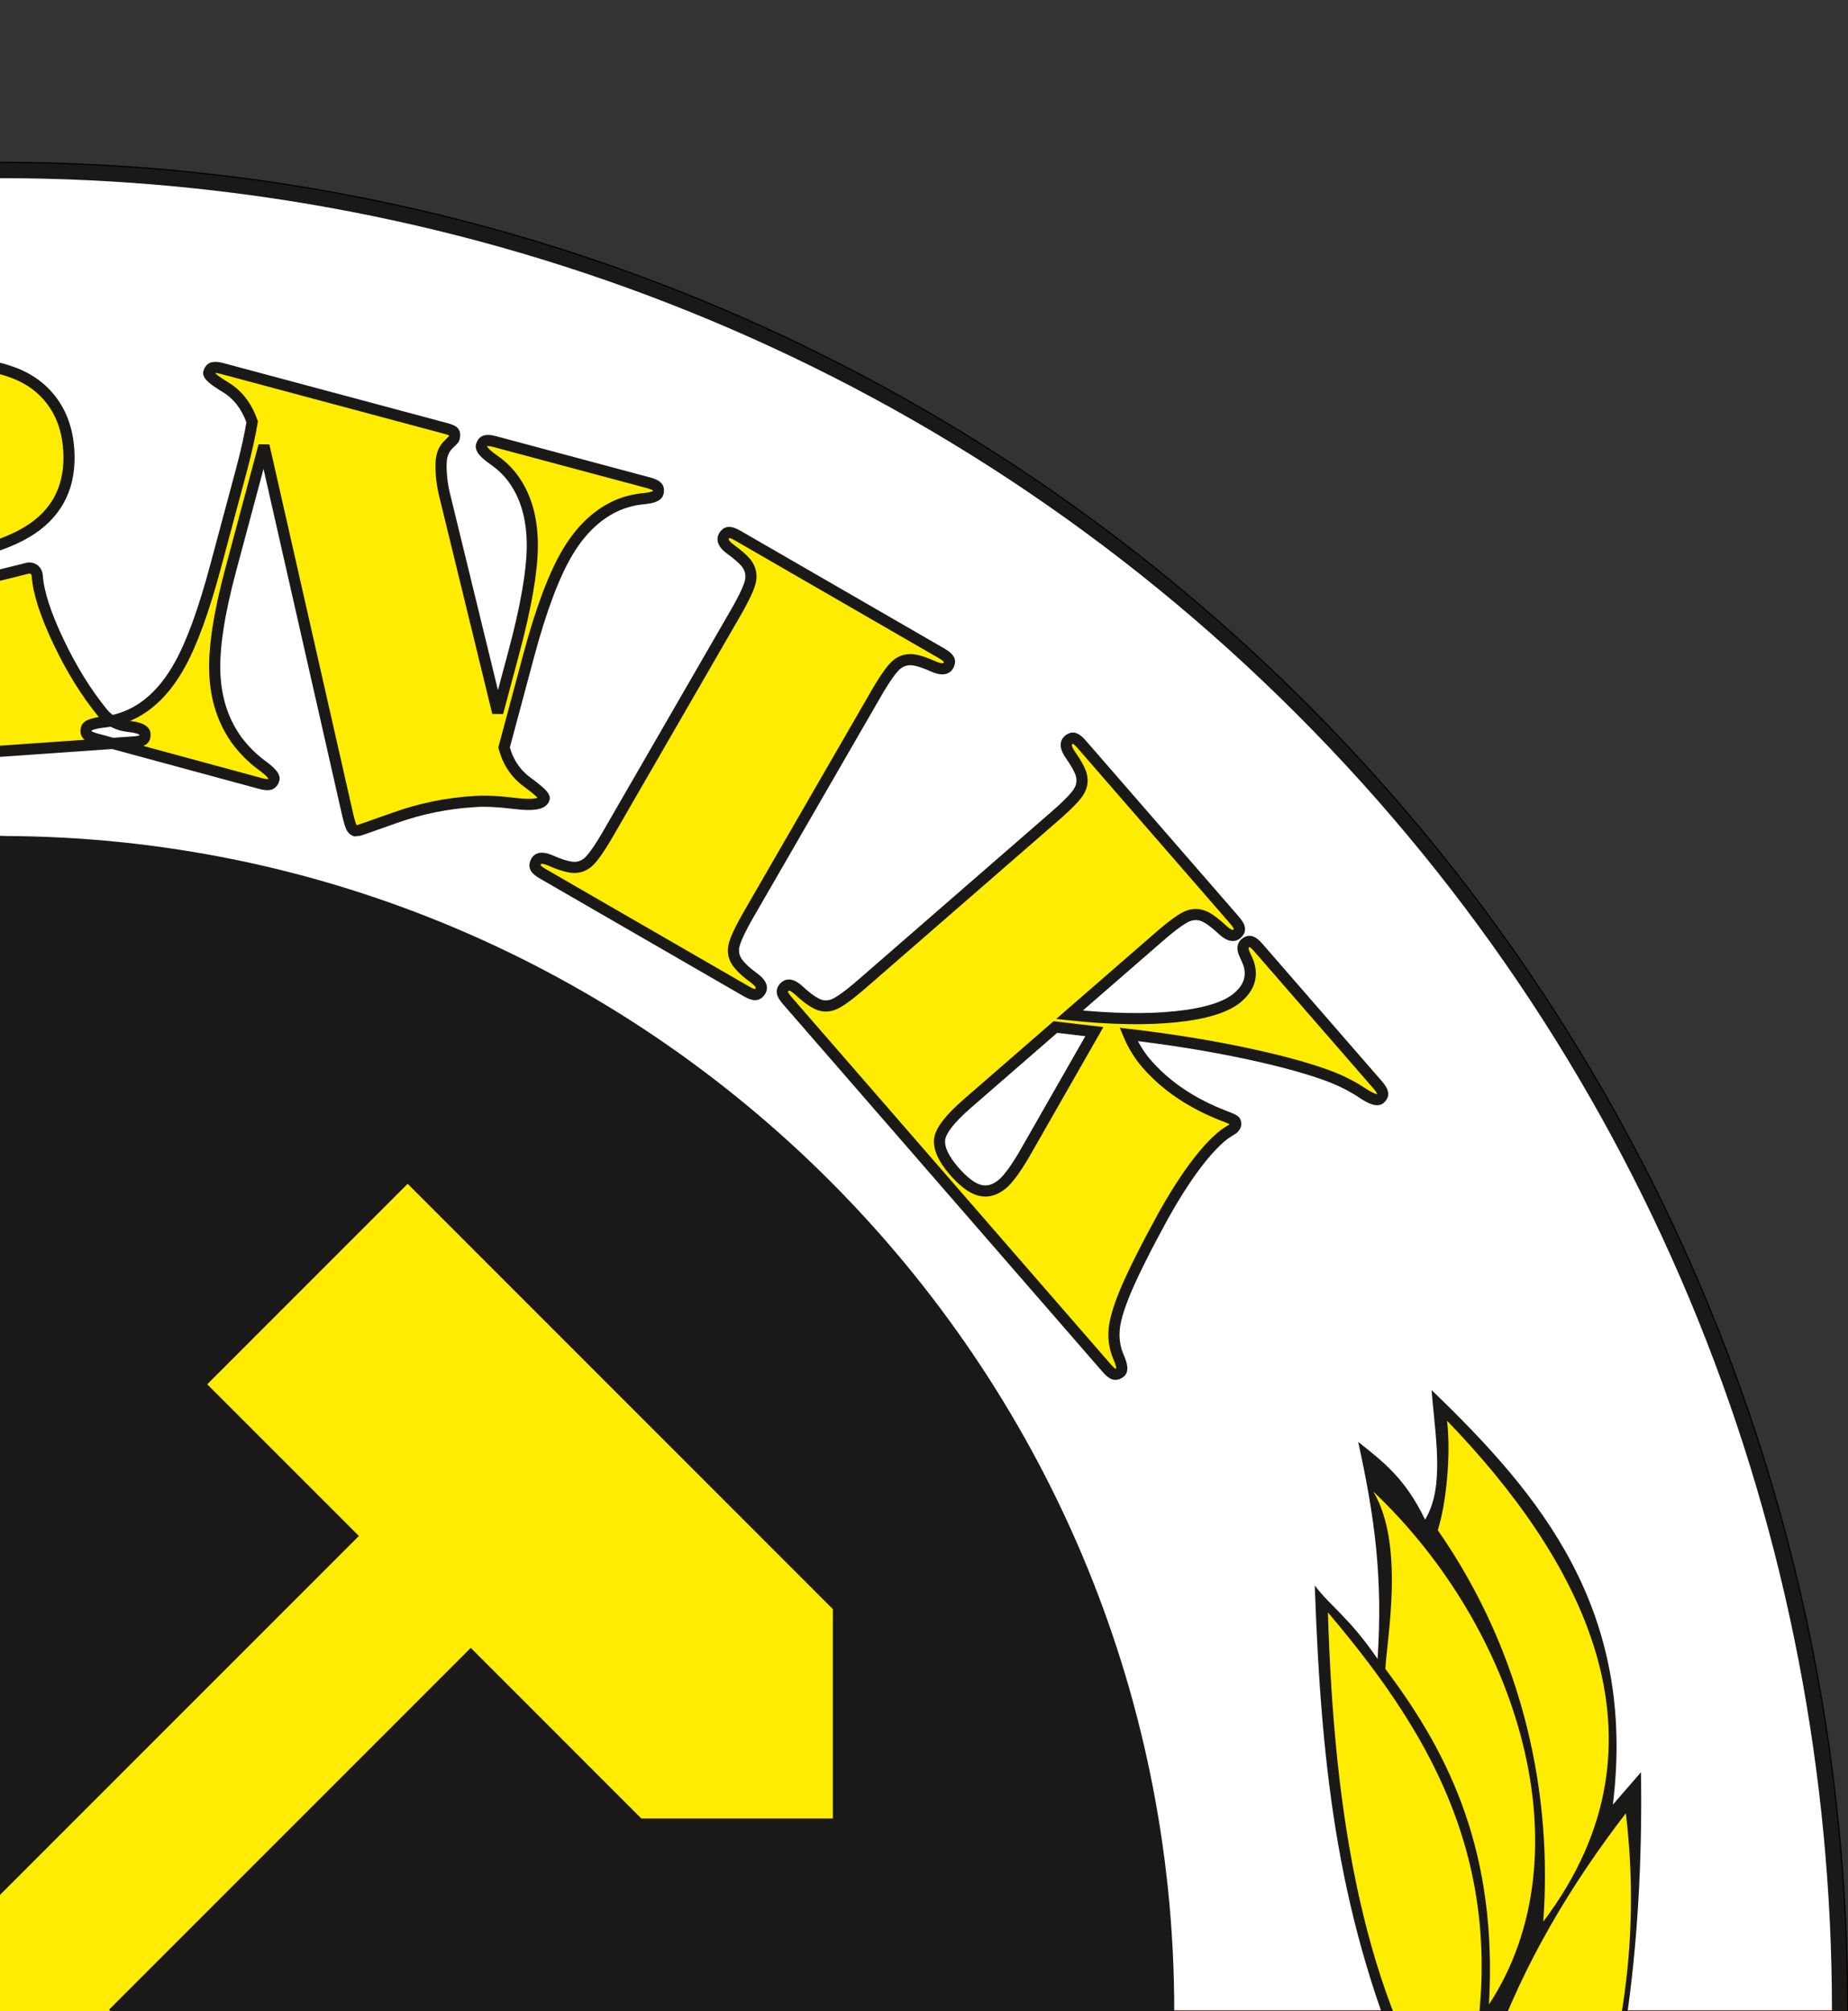 <?xml version="1.0" encoding="UTF-8"?>
<svg xmlns="http://www.w3.org/2000/svg" xmlns:xlink="http://www.w3.org/1999/xlink" width="331.7pt" height="360.9pt" viewBox="0 0 331.7 360.9" version="1.1">
<rect x="0" y="0" width="331.7" height="360.9" fill="#333333" stroke="none"/>
<defs>
<clipPath id="clip1">
  <path d="M 0 29 L 331.699 29 L 331.699 360.898 L 0 360.898 Z M 0 29 "/>
</clipPath>
<clipPath id="clip2">
  <path d="M 0 28 L 331.699 28 L 331.699 360.898 L 0 360.898 Z M 0 28 "/>
</clipPath>
<clipPath id="clip3">
  <path d="M 0 31 L 329 31 L 329 360.898 L 0 360.898 Z M 0 31 "/>
</clipPath>
<clipPath id="clip4">
  <path d="M 0 360 L 329 360 L 329 360.898 L 0 360.898 Z M 0 360 "/>
</clipPath>
<clipPath id="clip5">
  <path d="M 0 151 L 210 151 L 210 360.898 L 0 360.898 Z M 0 151 "/>
</clipPath>
<clipPath id="clip6">
  <path d="M 0 139 L 222 139 L 222 360.898 L 0 360.898 Z M 0 139 "/>
</clipPath>
<clipPath id="clip7">
  <path d="M 0 139 L 12 139 L 12 360.898 L 0 360.898 Z M 0 139 "/>
</clipPath>
<clipPath id="clip8">
  <path d="M 0 210 L 151 210 L 151 360.898 L 0 360.898 Z M 0 210 "/>
</clipPath>
<clipPath id="clip9">
  <path d="M 0 199 L 162 199 L 162 360.898 L 0 360.898 Z M 0 199 "/>
</clipPath>
<clipPath id="clip10">
  <path d="M 190 249 L 307 249 L 307 360.898 L 190 360.898 Z M 190 249 "/>
</clipPath>
<clipPath id="clip11">
  <path d="M 193 254 L 304 254 L 304 360.898 L 193 360.898 Z M 193 254 "/>
</clipPath>
</defs>
<g id="surface1">
<g clip-path="url(#clip1)" clip-rule="nonzero">
<path style=" stroke:none;fill-rule:evenodd;fill:rgb(10.594%,9.813%,9.424%);fill-opacity:1;" d="M 0 29.133 C 183.168 29.133 331.652 177.621 331.652 360.789 C 331.652 543.961 183.168 692.441 0 692.441 C -183.168 692.441 -331.652 543.961 -331.652 360.789 C -331.652 177.621 -183.168 29.133 0 29.133 Z M 0 29.133 "/>
</g>
<g clip-path="url(#clip2)" clip-rule="nonzero">
<path style="fill:none;stroke-width:2;stroke-linecap:butt;stroke-linejoin:miter;stroke:rgb(0%,0%,0%);stroke-opacity:1;stroke-miterlimit:4;" d="M 0 3317.672 C 1831.68 3317.672 3316.523 1832.789 3316.523 1.109 C 3316.523 -1830.609 1831.68 -3315.414 0 -3315.414 C -1831.68 -3315.414 -3316.523 -1830.609 -3316.523 1.109 C -3316.523 1832.789 -1831.68 3317.672 0 3317.672 Z M 0 3317.672 " transform="matrix(0.1,0,0,-0.1,0,360.9)"/>
</g>
<g clip-path="url(#clip3)" clip-rule="nonzero">
<path style=" stroke:none;fill-rule:evenodd;fill:rgb(100%,100%,100%);fill-opacity:1;" d="M 328.82 360.789 C 328.82 276.48 296.777 192.176 232.695 128.094 C 104.531 -0.07 -104.531 -0.07 -232.695 128.094 C -296.777 192.176 -328.82 276.48 -328.82 360.789 L -209.762 360.789 C -209.762 245.254 -115.531 151.023 0 151.023 C 115.535 151.023 209.766 245.254 209.766 360.789 Z M 328.82 360.789 "/>
</g>
<g clip-path="url(#clip4)" clip-rule="nonzero">
<path style=" stroke:none;fill-rule:evenodd;fill:rgb(89.062%,0%,8.617%);fill-opacity:1;" d="M 328.82 360.789 C 328.82 445.094 296.777 529.402 232.695 593.484 C 104.531 721.648 -104.531 721.648 -232.695 593.484 C -296.777 529.402 -328.82 445.094 -328.82 360.789 L -209.734 360.789 C -208.57 475.34 -114.812 568.398 0 568.398 C 114.812 568.398 208.574 475.34 209.738 360.789 Z M 328.82 360.789 "/>
</g>
<g clip-path="url(#clip5)" clip-rule="nonzero">
<path style=" stroke:none;fill-rule:evenodd;fill:rgb(10.594%,9.813%,9.424%);fill-opacity:1;" d="M 0 570.551 C 115.535 570.551 209.766 476.32 209.766 360.789 C 209.766 245.254 115.535 151.023 0 151.023 Z M 0 570.551 "/>
</g>
<g clip-path="url(#clip6)" clip-rule="nonzero">
<path style="fill:none;stroke-width:20.001;stroke-linecap:butt;stroke-linejoin:miter;stroke:rgb(10.594%,9.813%,9.424%);stroke-opacity:1;stroke-miterlimit:4;" d="M 0 -2096.508 C 1155.352 -2096.508 2097.656 -1154.203 2097.656 1.109 C 2097.656 1156.461 1155.352 2098.766 0 2098.766 Z M 0 -2096.508 " transform="matrix(0.1,0,0,-0.1,0,360.9)"/>
</g>
<g clip-path="url(#clip7)" clip-rule="nonzero">
<path style="fill:none;stroke-width:20.001;stroke-linecap:butt;stroke-linejoin:miter;stroke:rgb(10.594%,9.813%,9.424%);stroke-opacity:1;stroke-miterlimit:4;" d="M 0 -2096.508 C -1155.312 -2096.508 -2097.617 -1154.203 -2097.617 1.109 C -2097.617 1156.461 -1155.312 2098.766 0 2098.766 Z M 0 -2096.508 " transform="matrix(0.1,0,0,-0.1,0,360.9)"/>
</g>
<g clip-path="url(#clip8)" clip-rule="nonzero">
<path style=" stroke:none;fill-rule:evenodd;fill:rgb(100%,92.577%,0%);fill-opacity:1;" d="M -61.766 210.555 L -25.172 247.145 L -58.848 280.82 L -0.512 339.156 L 63.004 275.641 L 35.781 248.422 L 73.168 211.031 L 150.488 288.352 L 150.488 327.336 L 114.691 327.336 L 84.5 297.137 L 20.984 360.652 L 116.391 456.059 L 95.441 477.008 L 0.035 381.602 L -91.656 473.297 L -113.152 451.797 L -21.461 360.105 L -79.797 301.77 L -113.895 335.871 L -150.488 299.277 Z M -61.766 210.555 "/>
</g>
<g clip-path="url(#clip9)" clip-rule="nonzero">
<path style="fill:none;stroke-width:20.001;stroke-linecap:butt;stroke-linejoin:miter;stroke:rgb(10.594%,9.813%,9.424%);stroke-opacity:1;stroke-miterlimit:4;" d="M -617.656 1503.453 L -251.719 1137.555 L -588.477 800.797 L -5.117 217.438 L 630.039 852.594 L 357.812 1124.781 L 731.68 1498.688 L 1504.883 725.484 L 1504.883 335.641 L 1146.914 335.641 L 845 637.633 L 209.844 2.477 L 1163.906 -951.586 L 954.414 -1161.078 L 0.352 -207.016 L -916.562 -1123.969 L -1131.523 -908.969 L -214.609 7.945 L -797.969 591.305 L -1138.945 250.289 L -1504.883 616.227 Z M -617.656 1503.453 " transform="matrix(0.1,0,0,-0.1,0,360.9)"/>
</g>
<path style="fill-rule:evenodd;fill:rgb(100%,92.577%,0%);fill-opacity:1;stroke-width:20.001;stroke-linecap:butt;stroke-linejoin:miter;stroke:rgb(10.594%,9.813%,9.424%);stroke-opacity:1;stroke-miterlimit:4;" d="M -1896.992 1457.477 C -1860.781 1425.953 -1831.797 1408.766 -1810.273 1406.109 C -1788.555 1403.453 -1767.969 1413.453 -1748.359 1436.031 C -1726.172 1461.539 -1720 1487.281 -1729.922 1513.492 C -1739.727 1539.547 -1771.445 1575.992 -1825.078 1622.633 C -1855.547 1649.078 -1878.281 1666.461 -1893.828 1675.016 C -1909.102 1683.531 -1923.242 1687.203 -1936.055 1686.188 C -1946.289 1683.609 -1958.242 1675.602 -1971.992 1662.242 C -1985.781 1648.883 -1995.547 1644.625 -2001.328 1649.664 C -2005.391 1653.141 -2007.266 1656.773 -2006.602 1660.289 C -2006.133 1663.805 -2003.125 1668.766 -1997.656 1675.055 L -1723.359 1990.602 C -1717.891 1996.852 -1713.398 2000.562 -1710 2001.461 C -1706.602 2002.672 -1702.773 2001.305 -1698.711 1997.789 C -1692.93 1992.711 -1695.156 1983.219 -1705.273 1968.844 C -1715.273 1954.586 -1721.133 1942.125 -1722.695 1931.617 C -1725.273 1916.969 -1718.789 1898.766 -1703.359 1876.891 C -1687.93 1855.094 -1663.594 1829.586 -1630.43 1800.758 C -1601.68 1775.797 -1569.492 1754.312 -1533.633 1736.305 C -1524.258 1731.422 -1518.594 1728.219 -1516.758 1726.617 C -1513.281 1723.609 -1511.211 1720.523 -1510.664 1717.203 C -1509.844 1713.883 -1510.781 1710.836 -1513.047 1708.219 C -1513.672 1707.477 -1523.008 1701.734 -1541.016 1690.992 C -1559.023 1680.211 -1574.766 1667.086 -1588.359 1651.461 C -1598.672 1639.625 -1617.812 1605.406 -1645.781 1548.805 C -1673.906 1492.281 -1704.414 1445.016 -1737.539 1406.891 C -1813.516 1319.508 -1899.57 1270.562 -1995.703 1259.781 C -2091.875 1249.234 -2179.727 1278.414 -2259.102 1347.398 C -2343.398 1420.719 -2388.086 1511.461 -2393.008 1619.781 C -2398.008 1728.102 -2362.266 1826.227 -2285.859 1914.117 C -2270.664 1931.617 -2248.555 1953.062 -2219.766 1978.492 C -2190.859 2003.961 -2171.641 2022.125 -2161.992 2033.219 C -2142.695 2055.406 -2135.703 2077.906 -2140.898 2100.562 C -2146.055 2123.258 -2147.852 2135.602 -2146.25 2137.477 C -2143.125 2141.031 -2139.648 2142.789 -2135.82 2142.477 C -2132.227 2142.164 -2127.305 2139.859 -2121.328 2135.523 L -1902.5 1971.266 L -1891.992 1962.164 C -1888.672 1959.234 -1886.875 1956.383 -1886.914 1953.531 C -1886.797 1950.641 -1888.438 1947.359 -1891.758 1943.531 C -1894.648 1940.211 -1909.531 1942.711 -1936.055 1951.305 C -1962.578 1959.859 -1990.82 1965.992 -2020.469 1969.938 C -2072.734 1977.281 -2119.258 1975.328 -2160.039 1963.961 C -2200.703 1952.828 -2233.672 1932.594 -2259.062 1903.375 C -2282.852 1875.992 -2293.164 1850.953 -2289.727 1828.297 C -2286.406 1805.719 -2267.93 1779.898 -2234.414 1750.758 Z M -1035.938 2161.539 L -1213.438 2525.484 C -1236.914 2573.648 -1259.766 2604.117 -1281.992 2616.852 C -1304.102 2629.742 -1330.312 2628.766 -1360.703 2613.922 C -1391.406 2598.961 -1408.633 2578.766 -1412.305 2553.102 C -1416.133 2527.477 -1406.328 2490.602 -1383.008 2442.789 L -1205.508 2078.844 C -1182.305 2031.305 -1159.609 2001.109 -1137.227 1988.414 C -1114.844 1975.641 -1088.32 1976.812 -1057.344 1991.891 C -1026.953 2006.734 -1009.961 2026.656 -1006.406 2051.852 C -1002.734 2077.086 -1012.617 2113.688 -1035.938 2161.539 Z M -1579.961 2121.891 C -1628.789 2222.047 -1634.336 2319.469 -1596.367 2414.117 C -1558.398 2508.805 -1483.672 2583.219 -1372.227 2637.555 C -1260.82 2691.891 -1156.172 2704.977 -1058.32 2676.539 C -960.664 2648.062 -887.305 2583.688 -838.477 2483.531 C -789.688 2383.609 -784.102 2286.031 -821.641 2191.227 C -859.297 2096.344 -933.945 2021.773 -1045.391 1967.398 C -1156.797 1913.062 -1261.562 1900.133 -1359.648 1928.805 C -1457.773 1957.477 -1531.211 2021.969 -1579.961 2121.891 Z M -1438.203 2653.922 L -1466.094 2640.328 L -1396.875 2807.281 C -1391.328 2820.172 -1386.133 2829.977 -1380.938 2836.852 C -1375.703 2843.609 -1369.492 2848.805 -1362.305 2852.281 C -1350.859 2857.906 -1339.219 2858.648 -1327.227 2854.508 C -1315.195 2850.367 -1306.68 2842.906 -1301.367 2832.047 C -1296.719 2822.516 -1295.938 2812.008 -1299.141 2800.211 C -1302.383 2788.688 -1308.828 2778.062 -1318.516 2768.805 Z M -320 2818.805 L -305.859 2616.422 L -256.641 2619.898 L -276.523 2663.023 C -277.344 2664.938 -278.086 2666.461 -278.828 2667.789 C -278.906 2668.922 -278.359 2670.094 -277.109 2671.188 C -275.859 2672.242 -274.609 2672.828 -273.281 2672.906 C -271.523 2673.023 -269.258 2671.539 -266.758 2668.609 C -266.445 2668.336 -266.094 2668.023 -265.742 2667.711 L -228.633 2621.852 C -199.609 2623.883 -180.781 2635.328 -172.07 2656.031 C -163.555 2676.812 -161.953 2726.695 -167.5 2806.031 C -171.25 2859.781 -179.453 2892.672 -191.914 2904.703 C -204.375 2916.773 -227.344 2921.734 -260.898 2919.352 C -285.977 2917.633 -302.852 2910.562 -311.484 2898.102 C -319.922 2885.602 -322.852 2859.195 -320 2818.805 Z M -288.164 2363.414 C -285.82 2330.016 -282.188 2308.297 -277.422 2298.492 C -272.617 2288.531 -264.609 2281.852 -253.398 2278.531 C -244.688 2275.719 -232.461 2273.961 -217.188 2273.414 C -201.758 2272.828 -193.789 2268.805 -193.242 2261.148 C -192.891 2256.109 -194.141 2252.398 -197.07 2250.094 C -199.844 2247.711 -205.469 2246.383 -213.789 2245.797 L -630.43 2216.656 C -638.75 2216.031 -644.492 2216.656 -647.578 2218.531 C -650.82 2220.484 -652.539 2223.961 -652.891 2228.961 C -653.438 2236.656 -646.25 2241.773 -631.211 2244.391 C -616.172 2247.125 -604.297 2250.602 -595.742 2254.625 C -585.117 2259.469 -578.281 2267.125 -575.078 2277.672 C -571.719 2288.062 -571.289 2310.055 -573.633 2343.453 L -605.391 2797.867 C -607.734 2831.266 -611.211 2852.945 -616.016 2862.789 C -620.625 2872.789 -628.477 2879.586 -639.688 2883.219 C -648.711 2885.875 -660.938 2887.281 -676.211 2887.867 C -691.484 2888.453 -699.297 2892.633 -699.844 2900.602 C -700.234 2905.641 -698.984 2909.352 -696.016 2911.383 C -693.242 2913.531 -687.617 2914.938 -679.297 2915.484 L -170.938 2951.031 C -115.547 2954.938 -75 2956.109 -49.375 2954.781 C -23.711 2953.336 -1.523 2949.312 17.148 2942.594 C 48.984 2932.047 73.945 2914.625 92.305 2890.523 C 110.547 2866.422 120.938 2837.203 123.359 2802.828 C 127.773 2739.742 105.391 2692.008 56.445 2659.273 C 7.305 2626.539 -72.656 2606.383 -183.789 2598.609 L -200.898 2597.438 C -186.562 2584.664 -168.75 2575.914 -147.305 2571.188 C -125.859 2566.461 -98.594 2565.289 -65.508 2567.594 C -39.766 2569.352 -13.867 2573.492 11.875 2579.859 C 37.617 2586.422 50.664 2589.625 50.977 2589.664 C 55.391 2589.977 59.062 2588.727 62.031 2586.344 C 64.805 2583.727 66.523 2580.211 66.836 2575.875 C 68.945 2545.875 81.68 2506.344 105.117 2457.203 C 128.516 2407.945 155.078 2365.211 184.805 2328.844 C 196.25 2315.211 211.68 2307.477 230.82 2305.367 C 249.961 2303.453 259.766 2298.883 260.273 2291.852 C 260.625 2286.852 259.375 2283.297 256.758 2281.305 C 253.945 2279.312 248.281 2278.102 239.648 2277.516 L -82.969 2254.938 C -89.648 2254.469 -94.961 2255.758 -98.945 2258.531 C -103.086 2261.578 -106.914 2267.203 -110.781 2275.602 L -244.414 2594.352 L -304.023 2590.211 Z M 172.344 2283.062 C 164.297 2285.211 159.023 2287.672 156.758 2290.484 C 154.297 2293.336 153.789 2297.164 155.117 2302.086 C 156.523 2307.281 166.992 2311.031 186.523 2313.258 C 206.211 2315.445 224.648 2321.148 241.992 2330.367 C 273.203 2347.047 299.805 2375.055 321.875 2414.469 C 344.023 2453.688 365.82 2513.453 387.266 2593.609 L 433.242 2765.094 C 437.852 2782.281 441.758 2798.102 444.922 2812.516 C 448.086 2826.852 450.625 2840.094 452.656 2852.047 C 442.578 2880.133 426.797 2900.758 405.273 2913.805 C 383.594 2926.852 373.438 2935.641 374.648 2940.211 C 375.977 2945.133 378.477 2948.141 381.914 2949.117 C 385.586 2950.172 391.367 2949.625 399.414 2947.477 L 801.406 2839.781 C 808.516 2837.867 813.008 2835.797 814.609 2833.531 C 816.367 2831.188 816.523 2827.438 815.117 2822.242 C 814.805 2820.953 811.68 2817.555 805.625 2811.891 C 799.688 2806.227 795.664 2799.352 793.516 2791.344 C 791.758 2784.859 791.172 2775.055 791.953 2761.656 C 792.617 2748.297 794.57 2734.742 797.891 2721.344 L 893.32 2330.172 L 922.578 2439.352 C 944.062 2519.664 955 2582.516 955.43 2627.711 C 955.859 2672.711 946.367 2710.602 927.148 2741.148 C 916.758 2757.789 903.281 2771.852 886.602 2783.453 C 870.078 2794.977 862.578 2803.609 864.062 2809.117 C 865.352 2813.961 867.852 2817.047 871.328 2817.984 C 875 2819.039 880.586 2818.531 888.32 2816.461 L 1163.789 2742.672 C 1171.836 2740.523 1177.109 2738.102 1179.453 2735.445 C 1181.992 2732.906 1182.461 2729.039 1181.172 2724.156 C 1179.766 2718.961 1171.055 2715.523 1155.117 2714.039 C 1139.336 2712.516 1124.141 2708.844 1109.492 2702.789 C 1074.18 2687.711 1044.258 2660.055 1019.727 2619.625 C 995.156 2579.039 971.523 2516.695 948.906 2432.281 L 904.805 2267.711 C 911.641 2241.422 925.664 2220.562 946.719 2205.133 C 967.812 2189.781 977.852 2180.016 976.797 2176.031 C 974.141 2166.148 957.109 2163.102 925.508 2167.008 C 894.062 2170.875 869.688 2171.969 852.578 2170.602 C 802.578 2167.633 754.648 2157.828 708.984 2141.461 C 663.359 2125.133 640.078 2117.164 639.141 2117.438 C 635.664 2118.336 633.164 2120.367 631.289 2123.414 C 629.57 2126.578 627.188 2133.961 624.375 2145.562 L 473.789 2809.195 L 414.102 2586.422 C 393.125 2508.141 383.555 2445.953 385.625 2399.938 C 387.617 2353.727 400.938 2313.805 425.234 2280.211 C 438.32 2262.867 453.125 2248.102 469.375 2236.109 C 485.664 2224.312 493.164 2215.719 491.836 2210.836 C 490.547 2205.953 488.203 2202.828 484.648 2201.578 C 481.25 2200.289 475.469 2200.836 467.422 2202.984 Z M 974.336 2040.875 C 967.148 2045.016 962.656 2048.727 961.172 2052.047 C 959.57 2055.445 960.078 2059.273 962.617 2063.648 C 966.445 2070.328 975.234 2070.523 989.219 2064.352 C 1003.203 2058.102 1014.961 2054.352 1024.297 2052.945 C 1035.547 2051.148 1045.508 2053.727 1054.18 2060.562 C 1062.812 2067.281 1075.586 2085.211 1092.305 2114.195 L 1320.078 2508.688 C 1336.836 2537.711 1345.938 2557.711 1347.461 2568.531 C 1349.062 2579.469 1346.367 2589.508 1339.375 2598.648 C 1333.398 2605.875 1324.062 2613.922 1311.719 2622.906 C 1299.375 2631.891 1295.234 2639.781 1299.258 2646.734 C 1301.758 2651.109 1304.844 2653.492 1308.438 2653.492 C 1311.953 2653.727 1317.383 2651.695 1324.609 2647.555 L 1689.961 2436.617 C 1697.188 2432.438 1701.641 2428.727 1703.203 2425.562 C 1705 2422.438 1704.492 2418.609 1701.953 2414.234 C 1697.969 2407.281 1689.062 2406.891 1675.117 2413.102 C 1661.133 2419.312 1649.648 2423.297 1640.664 2424.703 C 1628.984 2426.344 1618.828 2423.727 1610.117 2416.852 C 1601.523 2410.133 1588.75 2392.242 1571.992 2363.258 L 1344.219 1968.766 C 1327.5 1939.742 1318.398 1919.742 1316.875 1908.922 C 1315.273 1897.984 1318.164 1887.984 1325.625 1878.961 C 1331.25 1871.773 1340.273 1863.531 1352.617 1854.547 C 1364.961 1845.523 1369.18 1837.789 1365.312 1831.148 C 1362.812 1826.773 1359.727 1824.352 1355.977 1824.117 C 1352.383 1823.727 1346.914 1825.758 1339.727 1829.898 Z M 1413.008 1813.453 C 1407.539 1819.742 1404.531 1824.703 1404.18 1828.336 C 1403.75 1832.047 1405.508 1835.523 1409.336 1838.844 C 1415.117 1843.883 1423.516 1841.227 1434.688 1830.836 C 1445.898 1820.406 1455.82 1813.023 1464.18 1808.609 C 1474.453 1803.023 1484.688 1802.203 1495.039 1805.992 C 1505.352 1809.547 1523.164 1822.438 1548.398 1844.352 L 1892.227 2143.258 C 1917.5 2165.211 1932.734 2181.031 1937.695 2190.797 C 1942.891 2200.484 1943.594 2210.875 1939.766 2222.008 C 1936.445 2230.836 1930.234 2241.422 1921.484 2253.961 C 1912.773 2266.461 1911.406 2275.289 1917.461 2280.523 C 1921.25 2283.883 1924.922 2285.133 1928.32 2283.961 C 1931.758 2283.023 1936.25 2279.352 1941.68 2273.062 L 2215.703 1957.867 C 2221.172 1951.578 2224.18 1946.617 2224.609 1943.102 C 2225.312 1939.586 2223.555 1936.109 2219.727 1932.789 C 2213.672 1927.555 2205.078 1930.211 2193.789 1940.758 C 2182.578 1951.148 2172.93 1958.766 2164.883 1963.023 C 2154.375 1968.414 2143.906 1969.234 2133.438 1965.562 C 2123.125 1962.008 2105.234 1949.273 2079.961 1927.281 L 1919.57 1787.867 C 1994.609 1779.977 2058.555 1778.844 2111.875 1784.508 C 2164.961 1790.172 2201.758 1801.852 2221.992 1819.391 C 2232.578 1828.609 2239.414 1838.453 2242.383 1849.234 C 2245.312 1859.781 2244.688 1870.719 2240.273 1882.281 C 2238.906 1885.602 2236.992 1890.016 2234.375 1895.523 C 2229.961 1905.094 2229.961 1911.812 2234.531 1915.797 C 2238.32 1919.117 2242.031 1920.367 2245.391 1919.195 C 2248.828 1918.258 2253.32 1914.586 2258.672 1908.414 L 2472.773 1662.125 C 2478.242 1655.836 2481.25 1650.875 2481.68 1647.398 C 2482.383 1643.883 2480.625 1640.406 2476.797 1637.086 C 2472.227 1633.102 2461.602 1636.617 2445.117 1647.633 C 2428.633 1658.609 2411.328 1667.594 2393.32 1674.859 C 2356.367 1689.508 2305.039 1703.961 2239.336 1718.062 C 2173.633 1732.125 2102.305 1743.727 2025.703 1752.672 C 2030.078 1742.164 2035.078 1732.672 2040.508 1723.961 C 2045.781 1715.367 2051.602 1707.438 2057.93 1700.172 C 2093.086 1659.742 2139.844 1628.336 2198.281 1605.953 C 2208.984 1601.852 2215.039 1599.117 2216.328 1597.633 C 2217.891 1595.328 2218.516 1592.828 2217.93 1590.562 C 2217.383 1588.141 2215.859 1585.758 2212.891 1583.141 C 2212.617 1582.945 2209.961 1581.305 2204.883 1578.141 C 2199.805 1575.055 2195.312 1571.773 2191.094 1568.102 C 2174.961 1554.117 2158.242 1535.016 2140.664 1510.875 C 2123.242 1486.852 2105.273 1458.492 2087.266 1425.914 C 2056.445 1369.508 2034.258 1325.094 2020.547 1292.828 C 2007.031 1260.523 2000 1235.797 1999.57 1218.336 C 1998.828 1202.516 2001.719 1187.516 2007.891 1173.141 C 2014.18 1158.961 2015.195 1150.094 2011.133 1146.578 C 2007.305 1143.258 2003.633 1142.008 2000 1142.945 C 1996.445 1143.766 1991.953 1147.438 1986.484 1153.727 Z M 1736.133 1628.414 C 1704.336 1600.797 1687.773 1579.039 1686.445 1563.375 C 1685.117 1547.711 1693.789 1529.039 1712.422 1507.594 C 1729.57 1487.867 1745.078 1476.266 1759.062 1472.828 C 1773.203 1469.312 1787.031 1473.531 1800.82 1485.562 C 1805.156 1489.312 1810.469 1495.602 1817.109 1504.469 C 1823.516 1513.258 1829.844 1522.906 1836.016 1533.219 L 1964.258 1757.672 L 1894.297 1765.914 Z M 1736.133 1628.414 " transform="matrix(0.1,0,0,-0.1,0,360.9)"/>
<g clip-path="url(#clip10)" clip-rule="nonzero">
<path style=" stroke:none;fill-rule:evenodd;fill:rgb(10.594%,9.813%,9.424%);fill-opacity:1;" d="M 247.262 297.703 C 242.062 290.148 239.023 288.504 235.988 284.531 C 237.188 318.453 240.289 344.91 253.348 374.746 C 244.957 385.086 240.102 404.574 238.184 424.34 C 216.734 443.754 199.836 466.91 190.301 497.449 C 194.625 513.645 205.504 521.094 219.363 524.574 C 226.598 526.324 233.832 526.781 241.062 525.352 C 241.711 522.637 247.523 519.926 258.5 517.215 C 260.34 517.215 252.094 505.785 251.137 505.785 C 259.5 513.262 298.938 465.898 294.152 461.414 C 288.34 460.629 282.527 460.242 276.715 460.254 C 284.516 451.867 293.691 442.844 290.328 424.891 C 293.578 409.016 296.727 400.977 306.77 390.363 C 298.027 388.605 285.371 393.508 281.395 398.605 C 292.281 378.484 294.984 343.766 294.539 318.039 C 292.859 319.977 291.18 321.914 289.5 323.852 C 293.77 288.973 276.629 268.367 256.949 249.453 C 257.621 257.84 259.355 266.859 255.789 272.707 C 252.207 265.246 248.152 262.234 243.777 258.754 C 246.789 272.395 248.223 283.262 247.262 297.703 Z M 247.262 297.703 "/>
</g>
<g clip-path="url(#clip11)" clip-rule="nonzero">
<path style=" stroke:none;fill-rule:evenodd;fill:rgb(100%,92.577%,0%);fill-opacity:1;" d="M 238.352 289.363 C 258.609 313.258 274.129 339.812 261.215 382.363 C 244.625 358.539 239.43 325.598 238.352 289.363 Z M 246.488 267.664 C 272.734 292.484 284.883 332.855 267.254 359.719 C 268.777 332.926 260.57 315.27 248.66 299.504 C 248.941 293.984 252.172 277.129 246.488 267.664 Z M 259.734 254.965 C 260.477 261.141 259.559 269.902 258.074 274.605 C 273.848 297.289 278.648 322.754 276.996 344.855 C 301.859 311.957 283.086 279.141 259.734 254.965 Z M 291.824 325.402 C 272.711 350.207 256.473 383.449 263.449 418.586 C 286.375 394.43 295.895 359.375 291.824 325.402 Z M 303.5 391.617 C 294.105 388.512 273.957 405.176 262.543 423.363 C 263.305 436.934 263.773 448.891 257.848 460.031 C 263.512 461.215 268.566 458.449 273.016 457.199 C 282.875 452.066 289.316 442.562 288.23 423.449 C 290.32 413.02 296.617 399.934 303.5 391.617 Z M 252.512 379.246 C 239.508 407.891 237.234 440.359 234.051 472.688 C 249.766 471.883 261.352 461.066 260.035 418.902 C 261.895 403.363 259.77 389.309 252.512 379.246 Z M 290.07 463.797 C 264.992 458.746 243.289 465.609 230.406 490.219 C 237.793 493.469 243.047 496.719 248 504.227 C 265.168 504.68 283.199 482.023 290.07 463.797 Z M 194.168 498.215 C 212.719 494.477 229.055 479.887 255.477 514.848 C 249.32 516.062 243.777 518.496 238.84 522.141 C 214.508 525.629 201.48 515.391 194.168 498.215 Z M 236.789 430.066 C 215.895 447.16 201.387 471.348 193.258 496.949 C 202.867 492.23 213.965 488.434 228.672 489.566 C 231.637 470.422 233.824 449.215 236.789 430.066 Z M 236.789 430.066 "/>
</g>
</g>
</svg>
